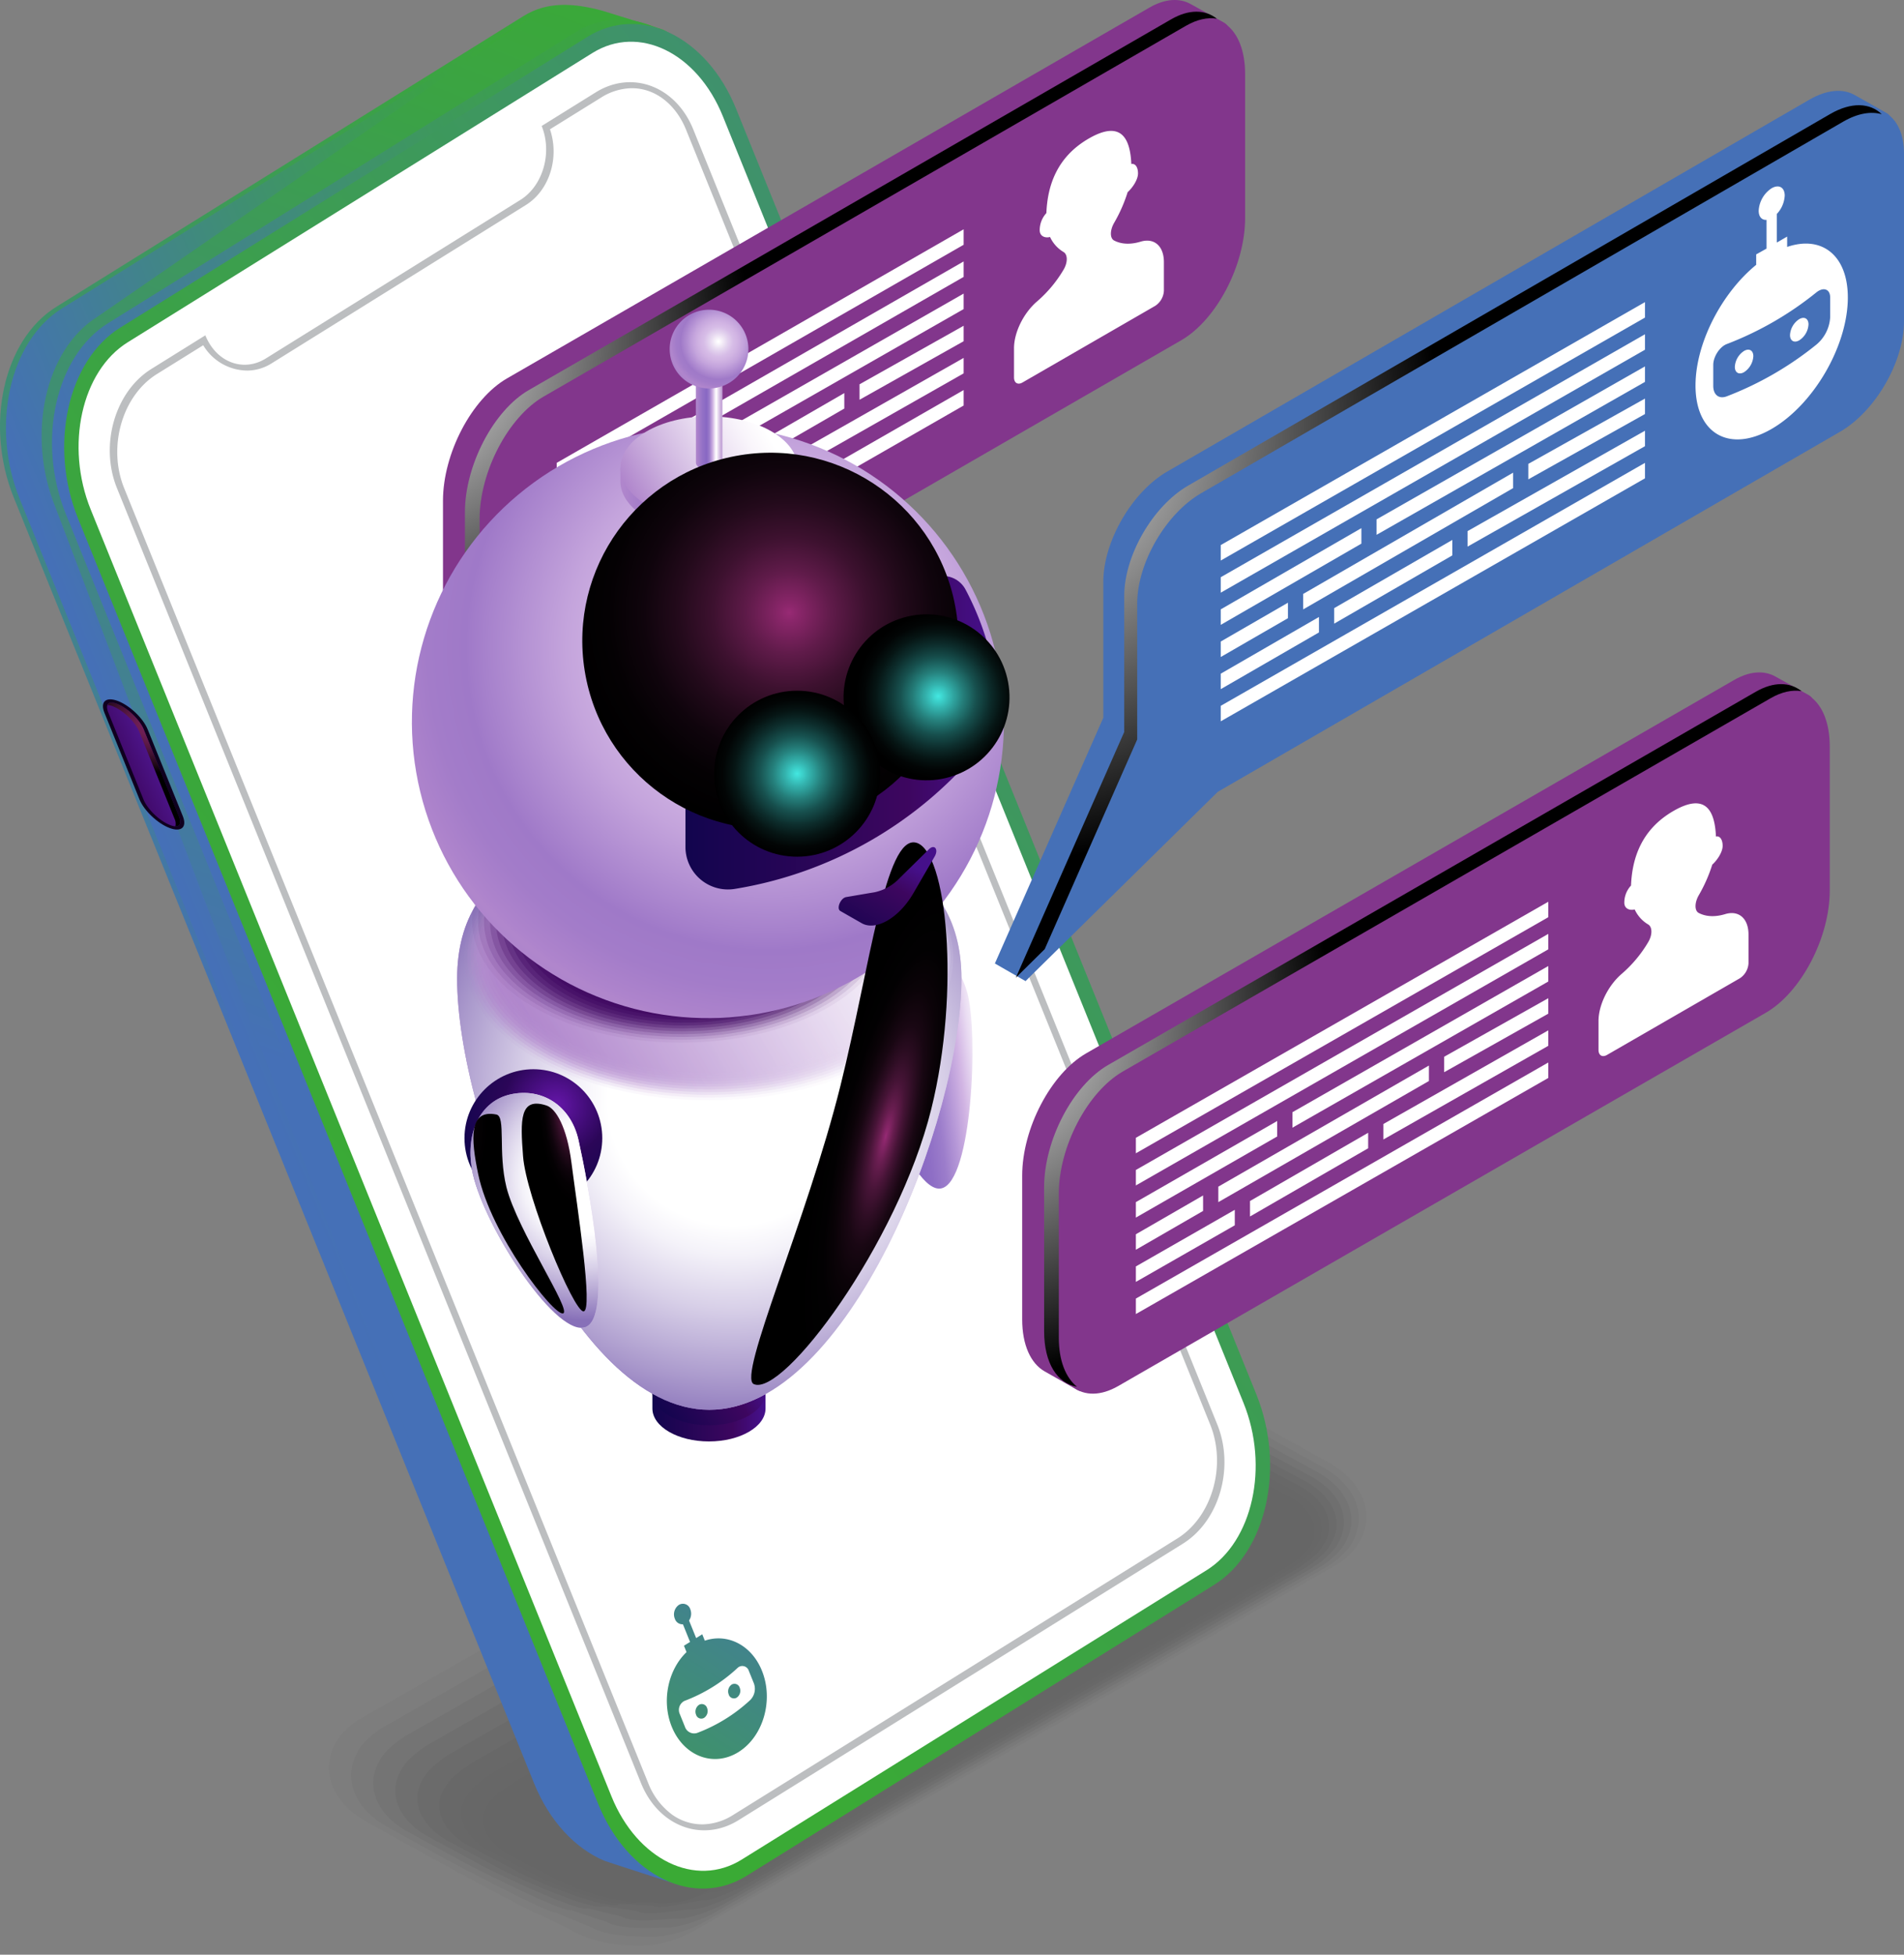 <svg xmlns="http://www.w3.org/2000/svg" xmlns:xlink="http://www.w3.org/1999/xlink" viewBox="0 0 658.9 676.19"><rect x="0" y="0" width="658.9" height="676.19" fill="#808080" stroke="none"/><defs><style>.cls-1{isolation:isolate;}.cls-2{opacity:0.2;}.cls-3,.cls-32,.cls-44{opacity:0;}.cls-4{opacity:0.09;}.cls-5{opacity:0.18;}.cls-6{opacity:0.27;}.cls-7{opacity:0.36;}.cls-8{opacity:0.45;}.cls-9{opacity:0.55;}.cls-10{opacity:0.64;}.cls-11{opacity:0.73;}.cls-12{opacity:0.82;}.cls-13{opacity:0.91;}.cls-14{fill:url(#Degradado_sin_nombre_7);}.cls-15{fill:url(#Degradado_sin_nombre_7-2);}.cls-16{fill:url(#Degradado_sin_nombre_7-3);}.cls-17{fill:url(#Degradado_sin_nombre_7-4);}.cls-18{fill:#fff;}.cls-19{fill:url(#linear-gradient);}.cls-20{fill:url(#linear-gradient-2);}.cls-21,.cls-25,.cls-26,.cls-62,.cls-63,.cls-68,.cls-69,.cls-70,.cls-71,.cls-74{mix-blend-mode:color-dodge;}.cls-21{fill:url(#radial-gradient);}.cls-22{fill:#bcbec0;}.cls-22,.cls-31,.cls-44,.cls-45,.cls-46,.cls-47,.cls-48,.cls-49,.cls-50,.cls-51,.cls-52,.cls-53,.cls-54,.cls-55,.cls-61{mix-blend-mode:multiply;}.cls-23{fill:url(#Degradado_sin_nombre_7-5);}.cls-24{fill:#82368c;}.cls-25{fill:url(#radial-gradient-2);}.cls-26{fill:url(#radial-gradient-3);}.cls-27{fill:url(#linear-gradient-3);}.cls-28{fill:url(#linear-gradient-4);}.cls-29{fill:url(#linear-gradient-5);}.cls-30{fill:url(#linear-gradient-6);}.cls-31{fill:url(#radial-gradient-4);}.cls-32{fill:url(#linear-gradient-7);}.cls-33{opacity:0.07;fill:url(#linear-gradient-8);}.cls-34{opacity:0.15;fill:url(#linear-gradient-9);}.cls-35{opacity:0.22;fill:url(#linear-gradient-10);}.cls-36{opacity:0.29;fill:url(#linear-gradient-11);}.cls-37{opacity:0.36;fill:url(#linear-gradient-12);}.cls-38{opacity:0.44;fill:url(#linear-gradient-13);}.cls-39{opacity:0.51;fill:url(#linear-gradient-14);}.cls-40{opacity:0.58;fill:url(#linear-gradient-15);}.cls-41{opacity:0.65;fill:url(#linear-gradient-16);}.cls-42{opacity:0.73;fill:url(#linear-gradient-17);}.cls-43{opacity:0.8;fill:url(#linear-gradient-18);}.cls-44{fill:url(#linear-gradient-19);}.cls-45{opacity:0.05;fill:url(#linear-gradient-20);}.cls-46{opacity:0.09;fill:url(#linear-gradient-21);}.cls-47{opacity:0.14;fill:url(#linear-gradient-22);}.cls-48{opacity:0.18;fill:url(#linear-gradient-23);}.cls-49{opacity:0.23;fill:url(#linear-gradient-24);}.cls-50{opacity:0.27;fill:url(#linear-gradient-25);}.cls-51{opacity:0.32;fill:url(#linear-gradient-26);}.cls-52{opacity:0.36;fill:url(#linear-gradient-27);}.cls-53{opacity:0.41;fill:url(#linear-gradient-28);}.cls-54{opacity:0.45;fill:url(#linear-gradient-29);}.cls-55{opacity:0.5;fill:url(#linear-gradient-30);}.cls-56{fill:url(#radial-gradient-5);}.cls-57{fill:url(#linear-gradient-31);}.cls-58{fill:#2af6ff;}.cls-59{fill:url(#radial-gradient-6);}.cls-60{fill:url(#linear-gradient-32);}.cls-61{fill:url(#radial-gradient-7);}.cls-62{fill:url(#radial-gradient-8);}.cls-63{fill:url(#radial-gradient-9);}.cls-64{fill:url(#linear-gradient-33);}.cls-65{fill:url(#linear-gradient-34);}.cls-66{fill:url(#linear-gradient-35);}.cls-67{fill:url(#radial-gradient-10);}.cls-68{fill:url(#radial-gradient-11);}.cls-69{fill:url(#radial-gradient-12);}.cls-70{fill:url(#radial-gradient-13);}.cls-71{fill:url(#radial-gradient-14);}.cls-72{fill:url(#linear-gradient-36);}.cls-73{fill:#4570b7;}.cls-74{fill:url(#radial-gradient-15);}</style><linearGradient id="Degradado_sin_nombre_7" x1="283.13" y1="-235.6" x2="523.26" y2="180.31" gradientTransform="matrix(-1.09, 0.02, 0.37, 0.91, 690.93, 227.67)" gradientUnits="userSpaceOnUse"><stop offset="0" stop-color="#3aaa35"></stop><stop offset="0.17" stop-color="#3ba344"></stop><stop offset="0.49" stop-color="#3f916d"></stop><stop offset="0.94" stop-color="#4474ae"></stop><stop offset="1" stop-color="#4570b7"></stop></linearGradient><linearGradient id="Degradado_sin_nombre_7-2" x1="379.32" y1="80.2" x2="601.07" y2="80.2" xlink:href="#Degradado_sin_nombre_7"></linearGradient><linearGradient id="Degradado_sin_nombre_7-3" x1="329.53" y1="100.3" x2="588.49" y2="100.3" xlink:href="#Degradado_sin_nombre_7"></linearGradient><linearGradient id="Degradado_sin_nombre_7-4" x1="602.31" y1="147.95" x2="-131.57" y2="-81.79" xlink:href="#Degradado_sin_nombre_7"></linearGradient><linearGradient id="linear-gradient" x1="-2125.41" y1="15010.62" x2="-2083.53" y2="15010.62" gradientTransform="matrix(1.08, 1.3, 1.13, 0.43, -14637.62, -3518.62)" gradientUnits="userSpaceOnUse"><stop offset="0" stop-color="#311b61"></stop><stop offset="0.2" stop-color="#290f52"></stop><stop offset="0.49" stop-color="#200041"></stop><stop offset="1" stop-color="#0f001f"></stop></linearGradient><linearGradient id="linear-gradient-2" x1="606.66" y1="25.93" x2="577.79" y2="24.69" gradientTransform="matrix(-1.09, 0.02, 0.37, 0.91, 690.93, 227.67)" gradientUnits="userSpaceOnUse"><stop offset="0" stop-color="#3d065f"></stop><stop offset="1" stop-color="#5f27bd"></stop></linearGradient><radialGradient id="radial-gradient" cx="592.14" cy="13.61" r="16.96" gradientTransform="matrix(-1.09, 0.02, 0.37, 0.91, 690.93, 227.67)" gradientUnits="userSpaceOnUse"><stop offset="0" stop-color="#711f56"></stop><stop offset="0.16" stop-color="#6c1e52"></stop><stop offset="0.36" stop-color="#5c1946"></stop><stop offset="0.58" stop-color="#431233"></stop><stop offset="0.82" stop-color="#200918"></stop><stop offset="1"></stop></radialGradient><linearGradient id="Degradado_sin_nombre_7-5" x1="1423.86" y1="683.21" x2="1315.45" y2="516.84" gradientTransform="matrix(-1, 0, 0, 1, 1603.14, 0)" xlink:href="#Degradado_sin_nombre_7"></linearGradient><radialGradient id="radial-gradient-2" cx="1271.45" cy="349.34" r="128.27" gradientTransform="matrix(-1, 0, 0, 1, 1603.14, 0)" gradientUnits="userSpaceOnUse"><stop offset="0" stop-color="#fff"></stop><stop offset="1"></stop></radialGradient><radialGradient id="radial-gradient-3" cx="1471.68" cy="116.32" r="127.79" xlink:href="#radial-gradient-2"></radialGradient><linearGradient id="linear-gradient-3" x1="1338.4" y1="490.1" x2="1376.94" y2="490.1" gradientTransform="matrix(-1, 0, 0, 1, 1603.14, 0)" gradientUnits="userSpaceOnUse"><stop offset="0.02" stop-color="#45108a"></stop><stop offset="0.29" stop-color="#3d065f"></stop><stop offset="1" stop-color="#12054e"></stop><stop offset="1" stop-color="#10054d"></stop></linearGradient><linearGradient id="linear-gradient-4" x1="1245.82" y1="364.51" x2="1316.24" y2="373.16" gradientTransform="matrix(-1, 0, 0, 1, 1603.14, 0)" gradientUnits="userSpaceOnUse"><stop offset="0.01" stop-color="#c1a1d5"></stop><stop offset="0.05" stop-color="#c8abda"></stop><stop offset="0.11" stop-color="#dac6e6"></stop><stop offset="0.2" stop-color="#f7f2f9"></stop><stop offset="0.22" stop-color="#fff"></stop><stop offset="0.25" stop-color="#f9f5fb"></stop><stop offset="0.3" stop-color="#e9dbf2"></stop><stop offset="0.36" stop-color="#d1b4e3"></stop><stop offset="0.43" stop-color="#b395d6"></stop><stop offset="0.49" stop-color="#9c7dcb"></stop><stop offset="0.56" stop-color="#8e6ec5"></stop><stop offset="0.61" stop-color="#8969c3"></stop><stop offset="0.76" stop-color="#9471c6"></stop><stop offset="1" stop-color="#b086cc"></stop></linearGradient><linearGradient id="linear-gradient-5" x1="1342.3" y1="472.69" x2="1373.29" y2="490.58" xlink:href="#linear-gradient-3"></linearGradient><linearGradient id="linear-gradient-6" x1="1267.4" y1="399.25" x2="1447.68" y2="371.95" gradientTransform="matrix(-1, 0, 0, 1, 1603.14, 0)" gradientUnits="userSpaceOnUse"><stop offset="0.01" stop-color="#c1a1d5"></stop><stop offset="0.04" stop-color="#c8abda"></stop><stop offset="0.1" stop-color="#dac6e6"></stop><stop offset="0.18" stop-color="#f7f2f9"></stop><stop offset="0.2" stop-color="#fff"></stop><stop offset="0.23" stop-color="#f9f5fb"></stop><stop offset="0.29" stop-color="#e9dbf2"></stop><stop offset="0.36" stop-color="#d1b4e3"></stop><stop offset="0.43" stop-color="#b395d6"></stop><stop offset="0.49" stop-color="#9c7dcb"></stop><stop offset="0.56" stop-color="#8e6ec5"></stop><stop offset="0.61" stop-color="#8969c3"></stop><stop offset="0.76" stop-color="#9471c6"></stop><stop offset="1" stop-color="#b086cc"></stop></linearGradient><radialGradient id="radial-gradient-4" cx="1349.29" cy="380.3" r="114.55" gradientTransform="matrix(-1, 0, 0, 1, 1603.14, 0)" gradientUnits="userSpaceOnUse"><stop offset="0.38" stop-color="#fff"></stop><stop offset="0.47" stop-color="#f4f2f9"></stop><stop offset="0.63" stop-color="#d8d0e8"></stop><stop offset="0.85" stop-color="#a9c"></stop><stop offset="1" stop-color="#8770b8"></stop></radialGradient><linearGradient id="linear-gradient-7" x1="1290.11" y1="292.56" x2="1425.66" y2="370.82" gradientTransform="matrix(-1, 0, 0, 1, 1603.14, 0)" gradientUnits="userSpaceOnUse"><stop offset="0" stop-color="#fff"></stop><stop offset="0.31" stop-color="#e9ddf1"></stop><stop offset="0.98" stop-color="#b188cd"></stop><stop offset="1" stop-color="#b086cc"></stop></linearGradient><linearGradient id="linear-gradient-8" x1="1290.9" y1="292.7" x2="1424.81" y2="370.01" xlink:href="#linear-gradient-7"></linearGradient><linearGradient id="linear-gradient-9" x1="1291.68" y1="292.83" x2="1423.96" y2="369.2" xlink:href="#linear-gradient-7"></linearGradient><linearGradient id="linear-gradient-10" x1="1292.46" y1="292.96" x2="1423.11" y2="368.39" xlink:href="#linear-gradient-7"></linearGradient><linearGradient id="linear-gradient-11" x1="1293.25" y1="293.1" x2="1422.26" y2="367.58" xlink:href="#linear-gradient-7"></linearGradient><linearGradient id="linear-gradient-12" x1="1294.03" y1="293.23" x2="1421.42" y2="366.77" xlink:href="#linear-gradient-7"></linearGradient><linearGradient id="linear-gradient-13" x1="1294.82" y1="293.36" x2="1420.57" y2="365.96" xlink:href="#linear-gradient-7"></linearGradient><linearGradient id="linear-gradient-14" x1="1295.6" y1="293.49" x2="1419.72" y2="365.16" xlink:href="#linear-gradient-7"></linearGradient><linearGradient id="linear-gradient-15" x1="1296.38" y1="293.63" x2="1418.87" y2="364.35" xlink:href="#linear-gradient-7"></linearGradient><linearGradient id="linear-gradient-16" x1="1297.17" y1="293.76" x2="1418.02" y2="363.54" xlink:href="#linear-gradient-7"></linearGradient><linearGradient id="linear-gradient-17" x1="1297.95" y1="293.89" x2="1417.17" y2="362.73" xlink:href="#linear-gradient-7"></linearGradient><linearGradient id="linear-gradient-18" x1="1298.73" y1="294.03" x2="1416.33" y2="361.92" xlink:href="#linear-gradient-7"></linearGradient><linearGradient id="linear-gradient-19" x1="1308.8" y1="284.49" x2="1426.36" y2="352.36" gradientTransform="matrix(-1, 0, 0, 1, 1603.14, 0)" gradientUnits="userSpaceOnUse"><stop offset="0.19" stop-color="#3d065f"></stop><stop offset="0.93" stop-color="#3d065f"></stop></linearGradient><linearGradient id="linear-gradient-20" x1="1310.15" y1="285.49" x2="1424.68" y2="351.61" xlink:href="#linear-gradient-19"></linearGradient><linearGradient id="linear-gradient-21" x1="1311.5" y1="286.49" x2="1423" y2="350.86" xlink:href="#linear-gradient-19"></linearGradient><linearGradient id="linear-gradient-22" x1="1312.84" y1="287.49" x2="1421.32" y2="350.12" xlink:href="#linear-gradient-19"></linearGradient><linearGradient id="linear-gradient-23" x1="1314.19" y1="288.49" x2="1419.64" y2="349.37" xlink:href="#linear-gradient-19"></linearGradient><linearGradient id="linear-gradient-24" x1="1315.54" y1="289.49" x2="1417.96" y2="348.62" xlink:href="#linear-gradient-19"></linearGradient><linearGradient id="linear-gradient-25" x1="1316.88" y1="290.49" x2="1416.29" y2="347.88" xlink:href="#linear-gradient-19"></linearGradient><linearGradient id="linear-gradient-26" x1="1318.23" y1="291.49" x2="1414.61" y2="347.13" xlink:href="#linear-gradient-19"></linearGradient><linearGradient id="linear-gradient-27" x1="1319.57" y1="292.49" x2="1412.93" y2="346.39" xlink:href="#linear-gradient-19"></linearGradient><linearGradient id="linear-gradient-28" x1="1320.92" y1="293.49" x2="1411.25" y2="345.64" xlink:href="#linear-gradient-19"></linearGradient><linearGradient id="linear-gradient-29" x1="1322.27" y1="294.49" x2="1409.57" y2="344.89" xlink:href="#linear-gradient-19"></linearGradient><linearGradient id="linear-gradient-30" x1="1323.61" y1="295.49" x2="1407.89" y2="344.15" xlink:href="#linear-gradient-19"></linearGradient><radialGradient id="radial-gradient-5" cx="1331.6" cy="220.88" r="144.76" gradientTransform="matrix(-0.99, -0.17, -0.17, 0.99, 1625.84, 235.6)" gradientUnits="userSpaceOnUse"><stop offset="0.01" stop-color="#fff"></stop><stop offset="0.16" stop-color="#e6d7f0"></stop><stop offset="0.28" stop-color="#d7bde7"></stop><stop offset="0.36" stop-color="#d1b4e3"></stop><stop offset="0.48" stop-color="#c4a4dc"></stop><stop offset="0.71" stop-color="#a17bc9"></stop><stop offset="0.72" stop-color="#9f79c8"></stop><stop offset="0.81" stop-color="#a37cc9"></stop><stop offset="0.9" stop-color="#ae84cc"></stop><stop offset="0.91" stop-color="#b086cc"></stop><stop offset="0.96" stop-color="#ad84cb"></stop><stop offset="0.99" stop-color="#a57dc9"></stop><stop offset="1" stop-color="#9f79c8"></stop></radialGradient><linearGradient id="linear-gradient-31" x1="1257.95" y1="253.47" x2="1365.93" y2="253.47" xlink:href="#linear-gradient-3"></linearGradient><radialGradient id="radial-gradient-6" cx="1410.76" cy="382.41" r="35" gradientTransform="matrix(-1, 0, 0, 1, 1603.14, 0)" gradientUnits="userSpaceOnUse"><stop offset="0.04" stop-color="#6115a3"></stop><stop offset="0.1" stop-color="#5a139a"></stop><stop offset="0.52" stop-color="#2b0658"></stop><stop offset="1" stop-color="#12054e"></stop><stop offset="1" stop-color="#10054d"></stop></radialGradient><linearGradient id="linear-gradient-32" x1="1392.09" y1="416.21" x2="1461.99" y2="424.8" xlink:href="#linear-gradient-4"></linearGradient><radialGradient id="radial-gradient-7" cx="1399.34" cy="407.53" r="49.35" xlink:href="#radial-gradient-4"></radialGradient><radialGradient id="radial-gradient-8" cx="-5194.32" cy="-1684.7" r="32.1" gradientTransform="matrix(-0.32, -0.19, 0, 0.98, -1465.75, 1047.57)" gradientUnits="userSpaceOnUse"><stop offset="0" stop-color="#972a74"></stop><stop offset="0.04" stop-color="#8a266a"></stop><stop offset="0.19" stop-color="#601b4a"></stop><stop offset="0.35" stop-color="#3d112f"></stop><stop offset="0.51" stop-color="#230a1b"></stop><stop offset="0.67" stop-color="#0f040c"></stop><stop offset="0.83" stop-color="#040103"></stop><stop offset="1"></stop></radialGradient><radialGradient id="radial-gradient-9" cx="-7972.17" cy="-1808.94" r="33.52" gradientTransform="matrix(-0.34, -0.15, 0.12, 0.97, -2337.04, 933.77)" gradientUnits="userSpaceOnUse"><stop offset="0" stop-color="#481437"></stop><stop offset="0.07" stop-color="#3d112f"></stop><stop offset="0.3" stop-color="#220a1a"></stop><stop offset="0.52" stop-color="#0f040c"></stop><stop offset="0.76" stop-color="#040103"></stop><stop offset="1"></stop></radialGradient><linearGradient id="linear-gradient-33" x1="1327.4" y1="173.05" x2="1387.74" y2="173.05" xlink:href="#linear-gradient-4"></linearGradient><linearGradient id="linear-gradient-34" x1="1333.5" y1="147.89" x2="1382.02" y2="175.9" gradientTransform="matrix(-1, 0, 0, 1, 1603.14, 0)" gradientUnits="userSpaceOnUse"><stop offset="0.08" stop-color="#fff"></stop><stop offset="0.21" stop-color="#f9f5fb"></stop><stop offset="0.44" stop-color="#e8dbf0"></stop><stop offset="0.74" stop-color="#ccb1de"></stop><stop offset="1" stop-color="#b086cc"></stop></linearGradient><linearGradient id="linear-gradient-35" x1="1353.22" y1="141.13" x2="1362.24" y2="141.13" xlink:href="#linear-gradient-4"></linearGradient><radialGradient id="radial-gradient-10" cx="1354.52" cy="118.17" r="18.17" gradientTransform="matrix(-1, 0, 0, 1, 1603.14, 0)" xlink:href="#radial-gradient-5"></radialGradient><radialGradient id="radial-gradient-11" cx="1327.18" cy="207.42" r="75.11" gradientTransform="matrix(-0.99, -0.16, -0.16, 0.99, 1621.21, 219)" xlink:href="#radial-gradient-8"></radialGradient><radialGradient id="radial-gradient-12" cx="1282.51" cy="241.25" r="28.71" gradientTransform="matrix(-0.97, -0.23, -0.23, 0.97, 1624.18, 302.8)" gradientUnits="userSpaceOnUse"><stop offset="0" stop-color="#43e8e1"></stop><stop offset="0.14" stop-color="#34b5b0"></stop><stop offset="0.3" stop-color="#257f7b"></stop><stop offset="0.46" stop-color="#17514f"></stop><stop offset="0.62" stop-color="#0d2e2d"></stop><stop offset="0.76" stop-color="#061514"></stop><stop offset="0.89" stop-color="#020505"></stop><stop offset="1"></stop></radialGradient><radialGradient id="radial-gradient-13" cx="1327.28" cy="267.65" r="28.71" gradientTransform="matrix(-1, 0, 0, 1, 1603.14, 0)" xlink:href="#radial-gradient-12"></radialGradient><radialGradient id="radial-gradient-14" cx="-449.18" cy="-131.37" r="91.44" gradientTransform="matrix(-0.22, -0.06, -0.24, 0.97, 176.17, 493.47)" gradientUnits="userSpaceOnUse"><stop offset="0" stop-color="#972a74"></stop><stop offset="0.02" stop-color="#8c276c"></stop><stop offset="0.11" stop-color="#671d4f"></stop><stop offset="0.21" stop-color="#471437"></stop><stop offset="0.32" stop-color="#2d0d23"></stop><stop offset="0.43" stop-color="#190713"></stop><stop offset="0.57" stop-color="#0b0308"></stop><stop offset="0.73" stop-color="#020102"></stop><stop offset="1"></stop></radialGradient><linearGradient id="linear-gradient-36" x1="-2419.21" y1="6907.86" x2="-2390.31" y2="6907.86" gradientTransform="matrix(-0.61, 1.06, 0.61, 0.35, -5395.93, 432.54)" xlink:href="#linear-gradient-3"></linearGradient><radialGradient id="radial-gradient-15" cx="1257.97" cy="145.52" r="152.76" xlink:href="#radial-gradient-2"></radialGradient></defs><title>Recurso 9</title><g class="cls-1"><g id="Capa_2" data-name="Capa 2"><g id="Capa_1-2" data-name="Capa 1"><g class="cls-2"><path class="cls-3" d="M217,676.19a37.81,37.81,0,0,0,18.85-4.54l114.42-65.12,114.43-65.12c6.87-4,10.81-10.24,10.81-17.22,0-7.65-4.74-14.77-13-19.55l-74.88-42.13a46.4,46.4,0,0,0-22.88-5.82,37.81,37.81,0,0,0-18.85,4.54L231.41,526.35,117,591.47c-6.87,4-10.81,10.24-10.81,17.22,0,7.65,4.74,14.78,13,19.55l74.89,42.14A46.4,46.4,0,0,0,217,676.19Z"></path><path class="cls-4" d="M460.41,506.25,440,494.89c-.82-.48-38.92-21.26-39.64-20.85l-13-6.38c-5.9-3.41-14.58-4.55-22.09-4.55a38.75,38.75,0,0,0-18.19,4.74l-91.66,52.21-19.5,11.11L124.75,594.49a23.75,23.75,0,0,0-8.63,8.42,17.66,17.66,0,0,0-2.27,8c-.23,7.35,4.29,14.32,12.43,19l20.37,11.36c.83.48,38.93,21.26,39.64,20.85l13,6.39c5.91,3.41,14.59,4.54,22.1,4.54a38.79,38.79,0,0,0,18.19-4.74l91.65-52.21L350.78,605l111.16-63.32a23.7,23.7,0,0,0,8.64-8.42,17.52,17.52,0,0,0,2.26-8C473.07,517.92,468.55,511,460.41,506.25Z"></path><path class="cls-5" d="M458.39,507.86l-19.82-10.95c-1.66-1-37.32-19.71-38.75-18.89l-12.65-5.22c-5.32-3.07-14.55-3.26-21.31-3.26-5.87,0-13.33,2.5-17.54,4.94l-89,50.72L240.43,536l-107.9,61.52c-3.23,1.86-6.92,5.2-8.52,8a17.36,17.36,0,0,0-2.48,7.61c-.43,7.06,3.85,13.87,11.84,18.49l19.82,11c1.66.95,37.32,19.72,38.75,18.89l12.66,5.22c5.31,3.07,14.54,3.27,21.3,3.27,5.88,0,13.33-2.51,17.54-4.94l89-50.73,18.94-10.79L459.23,542c3.23-1.86,6.92-5.2,8.53-8a17.48,17.48,0,0,0,2.47-7.61C470.66,519.29,466.39,512.48,458.39,507.86Z"></path><path class="cls-6" d="M456.36,509.48l-19.27-10.54c-2.48-1.44-35.71-18.18-37.86-16.94L387,478c-4.73-2.73-14.51-2-20.52-2-5.22,0-13.14,3-16.88,5.14L263.3,530.34l-18.36,10.48L140.3,600.54c-2.87,1.66-6.92,5.14-8.4,7.6a17,17,0,0,0-2.68,7.22c-.66,6.75,3.39,13.4,11.25,17.94l19.26,10.54c2.48,1.44,35.72,18.18,37.86,16.94l12.27,4.05c4.72,2.73,14.51,2,20.52,2,5.22,0,13.14-3,16.88-5.14l86.27-49.24L351.89,602l104.63-59.72c2.88-1.66,6.93-5.14,8.41-7.6a17.17,17.17,0,0,0,2.68-7.22C468.26,520.66,464.22,514,456.36,509.48Z"></path><path class="cls-7" d="M454.33,511.09,435.62,501c-3.31-1.91-34.11-16.63-37-15l-11.88-2.88c-4.13-2.39-14.47-.72-19.73-.72-4.57,0-13,3.45-16.23,5.34l-83.58,47.76-17.78,10.16L148.08,603.56c-2.51,1.45-6.94,5.07-8.29,7.19a17.1,17.1,0,0,0-2.89,6.83C136,624,139.84,630.53,147.56,635l18.71,10.13c3.31,1.91,34.11,16.63,37,15L215.12,663c4.14,2.39,14.48.72,19.73.72,4.57,0,13-3.45,16.23-5.34l83.58-47.76,17.79-10.16,101.37-57.92c2.51-1.46,6.94-5.08,8.29-7.19A17.08,17.08,0,0,0,465,528.5C465.87,522,462.05,515.55,454.33,511.09Z"></path><path class="cls-8" d="M452.3,512.7,434.15,503c-4.14-2.39-32.5-15.09-36.08-13l-11.49-1.72c-3.55-2-14.44.56-18.94.56-3.92,0-12.77,3.92-15.58,5.54l-80.89,46.27L254,550.46l-98.11,56.12c-2.15,1.25-7,5-8.17,6.78a17.18,17.18,0,0,0-3.1,6.44c-1.09,6.17,2.49,12.5,10.08,16.88l18.15,9.71c4.14,2.39,32.5,15.09,36.09,13l11.48,1.72c3.55,2,14.44-.56,19-.56,3.91,0,12.77-3.91,15.57-5.53l80.89-46.28L353,598.91l98.11-56.12c2.15-1.24,7-5,8.18-6.78a17.34,17.34,0,0,0,3.09-6.43C463.47,523.41,459.89,517.08,452.3,512.7Z"></path><path class="cls-9" d="M450.28,514.31,432.67,505c-5-2.86-30.89-13.54-35.19-11.06l-11.1-.55c-2.95-1.7-14.4,1.83-18.15,1.83-3.27,0-12.59,4.39-14.93,5.74l-78.19,44.79-16.64,9.53-94.84,54.33c-1.8,1-7,4.91-8.06,6.37-1.45,2-2.81,3.87-3.3,6-1.32,5.87,2,12,9.48,16.34l17.6,9.31c5,2.87,30.9,13.54,35.2,11.06l11.1.55c2.95,1.71,14.4-1.83,18.15-1.83,3.26,0,12.58-4.39,14.92-5.74l78.2-44.79,16.64-9.53,94.84-54.32c1.79-1,7-4.91,8.06-6.38,1.45-2,2.81-3.87,3.3-6C461.08,524.78,457.72,518.61,450.28,514.31Z"></path><path class="cls-10" d="M448.25,515.92,431.2,507c-5.79-3.34-29.29-12-34.3-9.1l-10.71.62c-2.37-1.37-14.37,3.11-17.37,3.11-2.61,0-12.4,4.85-14.27,5.93L279,550.89,263,560.1l-91.57,52.53c-1.44.83-7.09,4.81-7.95,6-1.48,2-2.94,3.61-3.51,5.65-1.55,5.58,1.59,11.59,8.9,15.81L185.9,649c5.79,3.34,29.28,12,34.3,9.1l10.71-.62c2.36,1.37,14.36-3.11,17.37-3.11,2.61,0,12.39-4.85,14.27-5.93l75.5-43.31,16.07-9.21,91.57-52.53c1.43-.83,7.08-4.82,7.95-6,1.47-2,2.94-3.61,3.5-5.65C458.69,526.15,455.56,520.14,448.25,515.92Z"></path><path class="cls-11" d="M446.22,517.53l-16.5-8.48c-6.61-3.82-27.68-10.46-33.41-7.15L386,503.68c-1.77-1-14.33,4.39-16.58,4.39-2,0-12.21,5.32-13.62,6.13L283,556l-15.49,8.9-88.31,50.72c-1.08.62-7.34,4.6-7.83,5.55a12,12,0,0,0-3.72,5.26c-1.78,5.28,1.14,11.13,8.31,15.27l16.5,8.49c6.61,3.82,27.68,10.46,33.41,7.15l10.32-1.79c1.77,1,14.33-4.38,16.58-4.38,2,0,12.21-5.32,13.62-6.13l72.81-41.83,15.49-8.9L443,543.62c1.08-.63,7.34-4.6,7.83-5.56a11.88,11.88,0,0,0,3.72-5.25C456.31,527.52,453.39,521.67,446.22,517.53Z"></path><path class="cls-12" d="M444.19,519.14l-15.94-8.07c-7.44-4.3-26.07-8.91-32.52-5.19l-9.94,2.95c-1.18-.68-14.28,5.66-15.79,5.66-1.3,0-12,5.79-13,6.33l-70.12,40.35L272,569.75l-85,48.92c-.72.42-7.39,4.51-7.72,5.15a11.58,11.58,0,0,0-3.92,4.86c-2,5,.68,10.68,7.72,14.74L199,651.5c7.44,4.29,26.07,8.91,32.52,5.19l9.93-3c1.19.68,14.29-5.65,15.79-5.65,1.31,0,12-5.8,13-6.34l70.12-40.34,14.92-8.58,85-48.93c.72-.41,7.39-4.51,7.72-5.14a11.62,11.62,0,0,0,3.92-4.87C453.93,528.9,451.23,523.2,444.19,519.14Z"></path><path class="cls-13" d="M442.16,520.75l-15.38-7.66c-8.27-4.77-24.47-7.37-31.64-3.23L385.6,514c-.59-.34-14.25,6.93-15,6.93s-11.85,6.26-12.32,6.53L290.85,566.3l-14.34,8.27L194.73,621.7c-.36.2-7.44,4.41-7.6,4.73A11.41,11.41,0,0,0,183,630.9c-2.26,4.69.23,10.23,7.13,14.21l15.39,7.66c8.27,4.78,24.47,7.37,31.63,3.23l9.55-4.12c.59.34,14.25-6.93,15-6.93s11.84-6.26,12.31-6.53l67.43-38.86,14.34-8.27,81.78-47.12c.36-.21,7.44-4.42,7.61-4.74a11.45,11.45,0,0,0,4.12-4.47C451.55,530.28,449.06,524.74,442.16,520.75Z"></path><path d="M242.8,655.32l99.77-57.6,99.77-57.6c7.88-4.55,6.9-12.5-2.2-17.75l-14.84-7.26c-9.1-5.25-22.86-5.82-30.74-1.27l-99.77,57.6L195,629c-7.88,4.55-6.89,12.5,2.2,17.75l14.84,7.26C221.16,659.3,234.92,659.87,242.8,655.32Z"></path></g><path class="cls-14" d="M236.21,641.75,397.9,541.14c18.24-11.35,24.79-40.9,14.62-66L232.53,30.5c-5.17-12.77,6.31-15.85-3.19-20.28-.36-.17-20.69-6.46-21.06-6.56C199,1.21,189.71.23,181.1,5.59L19.41,106.19c-18.24,11.35-24.79,40.91-14.62,66l180,444.62c5.4,13.34,14.43,22.74,24.45,26.92.59.25,25.23,8.21,25.84,8.35C243.21,654,228.24,646.71,236.21,641.75Z"></path><path class="cls-15" d="M21.47,106.67,183.16,6.06C191.77.7,33.81,109.51,33.81,109.51c-18.24,11.35-24.79,40.91-14.62,66,0,0,173.05,455.12,167.65,441.77L6.85,172.68C-3.32,147.57,3.23,118,21.47,106.67Z"></path><path class="cls-16" d="M254.2,647.35,415.9,546.74c18.23-11.35,24.78-40.9,14.61-66l-180-444.62C240.36,11,217.33-.16,199.09,11.19L37.4,111.8c-18.24,11.34-24.78,40.9-14.62,66l180,444.62C212.94,647.54,236,658.7,254.2,647.35Z"></path><path class="cls-17" d="M258.42,648.88l161.7-100.61c18.24-11.35,24.78-40.9,14.62-66l-180-444.62c-10.16-25.11-33.19-36.27-51.43-24.92L41.62,113.33c-18.24,11.34-24.78,40.9-14.62,66L207,624C217.16,649.07,240.18,660.23,258.42,648.88Z"></path><path class="cls-18" d="M430.34,485.33,250.13,40.17c-8.91-22-29.1-31.8-45.09-21.85L44.21,118.4c-16,9.94-21.73,35.85-12.82,57.86L211.61,621.43c8.91,22,29.09,31.8,45.08,21.85L417.53,543.2C433.52,533.26,439.25,507.35,430.34,485.33Z"></path><path class="cls-18" d="M423.45,488.21,244.15,45.3C236.69,26.87,219.8,18.68,206.41,27L49,125c-13.38,8.33-18.18,30-10.73,48.44L217.58,616.3c7.46,18.43,24.36,26.61,37.74,18.29l157.41-97.94C426.11,528.32,430.91,506.63,423.45,488.21Z"></path><path class="cls-18" d="M71.06,116c3.75,9.26,13.13,12.83,20.94,8l88.08-54.8c7.82-4.86,11.12-16.31,7.37-25.58L206.13,32c12.62-7.85,27.75-2.1,33.8,12.85L421.24,492.7c6.05,14.95.73,33.42-11.88,41.27L255.6,629.64c-12.61,7.85-27.74,2.1-33.79-12.85L40.49,168.9c-6.05-15-.73-33.42,11.89-41.27Z"></path><path class="cls-19" d="M63.26,282.33l-12.15-30c-1.55-3.84-6.16-8.24-10.3-9.83h0c-4.13-1.59-6.22.23-4.67,4.07l12.15,30c1.56,3.83,6.17,8.23,10.3,9.82h0C62.72,288,64.81,286.17,63.26,282.33Z"></path><path class="cls-20" d="M60.87,285.85c1.79,0,1.68-1.91,1-3.49l-12.15-30c-1.38-3.41-5.6-7.47-9.22-8.86a5.5,5.5,0,0,0-2-.44c-1.79,0-1.68,1.91-1,3.49l12.15,30c1.38,3.41,5.6,7.47,9.22,8.86A5.5,5.5,0,0,0,60.87,285.85Z"></path><path class="cls-21" d="M60.37,283.17l-12.15-30c-1.39-3.41-5.61-7.47-9.23-8.86a5.73,5.73,0,0,0-1.78-.41,1.29,1.29,0,0,1,1.32-.84,5.5,5.5,0,0,1,2,.44c3.62,1.39,7.84,5.45,9.22,8.86l12.15,30c.65,1.58.76,3.45-1,3.49l-.21,0A4,4,0,0,0,60.37,283.17Z"></path><path class="cls-22" d="M40.49,168.9,221.81,616.79c6.05,15,21.18,20.7,33.79,12.85L409.36,534c12.61-7.85,17.93-26.32,11.88-41.27L239.93,44.81c-6.05-15-21.18-20.7-33.79-12.85L187.45,43.58c3.75,9.27.45,20.72-7.37,25.58L92,124c-7.81,4.87-17.19,1.3-20.94-8L52.38,127.63C39.76,135.48,34.44,154,40.49,168.9Zm2.47-.05c-5.78-14.27-.68-32,11.37-39.47l16-9.95a17.91,17.91,0,0,0,15.44,8.76,16,16,0,0,0,8.2-2.48L182,70.91c8.15-5.08,11.67-16.37,8.32-26.18l17.73-11a20.42,20.42,0,0,1,10.29-3.21c8.12-.17,15.43,5.33,19.08,14.36L418.78,492.75c5.78,14.27.67,32-11.37,39.47L253.65,627.89a20.42,20.42,0,0,1-10.29,3.21h0a17.89,17.89,0,0,1-10.83-3.41,24.7,24.7,0,0,1-8.26-11Z"></path><path class="cls-23" d="M232.47,597.33c4.14,10.2,14.47,14.13,23.08,8.77s12.25-18,8.11-28.18c-3.61-8.92-12-13-19.75-10.36l-.89-2.21-2.11,1.31-2.46-6.07a4.22,4.22,0,0,0,.43-3.91,2.67,2.67,0,0,0-3.94-1.5,4,4,0,0,0-1.39,4.82,2.78,2.78,0,0,0,2.79,1.9L238.8,568l-2.11,1.31.89,2.21C231.19,577.64,228.86,588.41,232.47,597.33Zm2.75-4.46a3.47,3.47,0,0,1,1.68-4.49A55.77,55.77,0,0,0,255.23,577a2.36,2.36,0,0,1,3.91,1l1.7,4.2a5.46,5.46,0,0,1-1.22,5.9,55.9,55.9,0,0,1-18.34,11.37,3.36,3.36,0,0,1-4.27-2.17Zm5.66.31a1.89,1.89,0,0,0,2.8,1.07,2.86,2.86,0,0,0,1-3.42,1.89,1.89,0,0,0-2.79-1.07A2.86,2.86,0,0,0,240.88,593.18Zm11.3-7a1.89,1.89,0,0,0,2.8,1.07,2.87,2.87,0,0,0,1-3.42,1.89,1.89,0,0,0-2.8-1.07A2.87,2.87,0,0,0,252.18,586.15Z"></path><path class="cls-24" d="M375.87,473.16,600,344.05c12.23-7.06,22.14-26,22.14-42.3V252c0-8.27,8.08-8.44,4-11.42-.33-.24-11.31-6.31-11.67-6.51-3.87-2.21-8.91-2-14.43,1.2L375.87,364.39c-12.22,7.06-22.13,26-22.13,42.3v49.74c0,8.91,3,15.19,7.65,17.9l11.46,6.51C376.67,482.81,370.55,476.24,375.87,473.16Z"></path><path class="cls-24" d="M387,479.46,611.08,350.34c12.22-7.06,22.13-26,22.13-42.29V258.3c0-16.3-9.91-23.79-22.13-16.73L387,370.68c-12.23,7.06-22.14,26-22.14,42.3v49.74C364.81,479,374.72,486.51,387,479.46Z"></path><path class="cls-25" d="M383.47,368.42,607.59,239.31c6.22-3.59,11.83-3.4,15.85-.22-3.19-.53-6.86.22-10.76,2.48L388.55,370.68c-12.23,7.06-22.14,26-22.14,42.3v49.74c0,8,2.41,13.88,6.29,17-6.78-1.13-11.37-8.13-11.37-19.22V410.72C361.33,394.42,371.24,375.48,383.47,368.42Z"></path><polygon class="cls-18" points="535.8 311.94 535.8 317.29 393.08 398.96 393.08 393.6 535.8 311.94"></polygon><polygon class="cls-18" points="478.74 388.82 535.8 356.43 535.8 361.78 478.74 394.18 478.74 388.82"></polygon><polygon class="cls-18" points="447.26 384.75 535.8 334.18 535.8 339.54 447.26 390.1 447.26 384.75"></polygon><polygon class="cls-18" points="499.77 365.56 535.8 345.31 535.8 350.66 499.77 370.91 499.77 365.56"></polygon><polygon class="cls-18" points="494.5 368.6 494.5 373.95 421.61 415.86 421.61 410.5 494.5 368.6"></polygon><polygon class="cls-18" points="473.47 391.86 473.47 397.22 432.58 420.82 432.58 415.47 473.47 391.86"></polygon><polygon class="cls-18" points="441.99 393.14 393.08 421.2 393.08 415.85 441.99 387.79 441.99 393.14"></polygon><polygon class="cls-18" points="416.34 418.9 393.08 432.33 393.08 426.97 416.34 413.55 416.34 418.9"></polygon><polygon class="cls-18" points="535.8 328.41 393.08 410.08 393.08 404.73 535.8 323.06 535.8 328.41"></polygon><polygon class="cls-18" points="427.31 423.87 393.08 443.45 393.08 438.1 427.31 418.51 427.31 423.87"></polygon><polygon class="cls-18" points="535.8 372.9 393.08 454.57 393.08 449.22 535.8 367.55 535.8 372.9"></polygon><path class="cls-18" d="M561.23,336.87a44.18,44.18,0,0,0,9.14-10.94c1.51-2.53,1.46-5.27,0-6.13a11.68,11.68,0,0,1-4.67-5.2c-1.6.44-3.59-.15-3.59-2.35a8.69,8.69,0,0,1,2.32-5.91c.39-9.59,3.67-19.45,14.7-25.81s14.3-.3,14.69,8.84c1.33-.3,2.32,1,2.32,3.24s-2,5.08-3.59,6.49a52.19,52.19,0,0,1-4.67,10.59c-1.47,2.55-1.52,5.36,0,6.14,2.5,1.3,5.65,1.45,9.14.39,4.63-1.4,8.07,1.4,8.07,7.1v9.89a6.65,6.65,0,0,1-3,5.21L556.18,364.9c-1.67,1-3,.2-3-1.72v-9.89C553.16,347.59,556.6,340.82,561.23,336.87Z"></path><path class="cls-24" d="M175.44,239.68,397.68,111.43c12.23-7.06,22.14-26,22.14-42.3V19.39c0-8.27,8.08-8.44,4-11.42-.34-.24-11.32-6.31-11.67-6.51-3.88-2.21-8.92-2-14.44,1.2L175.44,130.91c-12.23,7.06-22.14,26-22.14,42.3V223c0,8.91,3,15.19,7.65,17.9.15.09,11.31,6.43,11.47,6.51C176.23,249.33,170.11,242.76,175.44,239.68Z"></path><path class="cls-24" d="M186.51,246,408.76,117.72c12.22-7.06,22.13-26,22.13-42.29V25.68C430.89,9.38,421,1.89,408.76,9L186.51,137.2c-12.22,7.06-22.13,26-22.13,42.3v49.74C164.38,245.54,174.29,253,186.51,246Z"></path><path class="cls-26" d="M183,134.94,405.28,6.69c6.21-3.59,11.82-3.4,15.84-.22-3.19-.53-6.85.22-10.76,2.48L188.11,137.2c-12.22,7.06-22.13,26-22.13,42.3v49.74c0,8,2.4,13.88,6.29,17-6.78-1.13-11.38-8.13-11.38-19.22V177.24C160.89,160.94,170.8,142,183,134.94Z"></path><polygon class="cls-18" points="333.48 79.32 333.48 84.67 192.65 165.48 192.65 160.12 333.48 79.32"></polygon><polygon class="cls-18" points="276.42 156.2 333.48 123.81 333.48 129.16 276.42 161.56 276.42 156.2"></polygon><polygon class="cls-18" points="244.94 152.13 333.48 101.56 333.48 106.92 244.94 157.48 244.94 152.13"></polygon><polygon class="cls-18" points="297.45 132.94 333.48 112.69 333.48 118.04 297.45 138.29 297.45 132.94"></polygon><polygon class="cls-18" points="292.18 135.98 292.18 141.33 221.17 182.38 221.17 177.02 292.18 135.98"></polygon><polygon class="cls-18" points="271.15 159.24 271.15 164.6 230.26 188.2 230.26 182.85 271.15 159.24"></polygon><polygon class="cls-18" points="239.67 160.53 192.65 187.72 192.65 182.37 239.67 155.17 239.67 160.53"></polygon><polygon class="cls-18" points="215.9 185.42 192.65 198.85 192.65 193.49 215.9 180.07 215.9 185.42"></polygon><polygon class="cls-18" points="333.48 95.79 192.65 176.6 192.65 171.25 333.48 90.44 333.48 95.79"></polygon><polygon class="cls-18" points="224.99 191.25 192.65 209.97 192.65 204.62 224.99 185.89 224.99 191.25"></polygon><polygon class="cls-18" points="333.48 140.28 192.65 221.09 192.65 215.74 333.48 134.93 333.48 140.28"></polygon><path class="cls-18" d="M358.91,104.25a44,44,0,0,0,9.14-10.94c1.51-2.53,1.46-5.27,0-6.13a11.74,11.74,0,0,1-4.67-5.2c-1.6.44-3.58-.15-3.58-2.35a8.68,8.68,0,0,1,2.31-5.91c.39-9.59,3.67-19.45,14.7-25.81s14.3-.3,14.7,8.84c1.32-.3,2.31,1,2.31,3.24s-2,5.08-3.59,6.49a52.15,52.15,0,0,1-4.66,10.59c-1.48,2.55-1.53,5.36,0,6.14,2.5,1.3,5.65,1.45,9.14.39,4.63-1.4,8.07,1.4,8.07,7.1v9.89a6.65,6.65,0,0,1-3,5.21l-45.87,26.48c-1.67,1-3,.2-3-1.72v-9.89C350.84,115,354.28,108.2,358.91,104.25Z"></path><path class="cls-27" d="M225.77,481.55h39.15v5.53h0v.16c0,6.29-8.76,11.4-19.58,11.4s-19.57-5.11-19.57-11.4v-.16h0Z"></path><path class="cls-28" d="M296.13,352.09c3.08,13.86,19,61.33,29.65,59s12.81-53.55,9-67.56c-3.27-12.07-12.87-18.28-23.54-15.91S293.42,339.88,296.13,352.09Z"></path><ellipse class="cls-29" cx="245.34" cy="481.63" rx="19.58" ry="11.4"></ellipse><path class="cls-30" d="M158.2,338.59c0,48.19,39.07,149.1,87.26,149.1s87.26-100.91,87.26-149.1c0-42.42-39.07-52.64-87.26-52.64S158.2,296.17,158.2,338.59Z"></path><path class="cls-31" d="M158.2,338.59c0,48.19,39.07,149.1,87.26,149.1s87.26-100.91,87.26-149.1c0-42.42-39.07-52.64-87.26-52.64S158.2,296.17,158.2,338.59Z"></path><ellipse class="cls-32" cx="245.25" cy="331.69" rx="85.63" ry="49.86"></ellipse><ellipse class="cls-33" cx="245.28" cy="331.35" rx="84.6" ry="49.26"></ellipse><ellipse class="cls-34" cx="245.32" cy="331.01" rx="83.57" ry="48.66"></ellipse><ellipse class="cls-35" cx="245.35" cy="330.68" rx="82.53" ry="48.06"></ellipse><ellipse class="cls-36" cx="245.38" cy="330.34" rx="81.5" ry="47.46"></ellipse><ellipse class="cls-37" cx="245.41" cy="330" rx="80.47" ry="46.86"></ellipse><ellipse class="cls-38" cx="245.44" cy="329.66" rx="79.44" ry="46.26"></ellipse><ellipse class="cls-39" cx="245.48" cy="329.33" rx="78.41" ry="45.66"></ellipse><ellipse class="cls-40" cx="245.51" cy="328.99" rx="77.38" ry="45.06"></ellipse><ellipse class="cls-41" cx="245.54" cy="328.65" rx="76.35" ry="44.46"></ellipse><ellipse class="cls-42" cx="245.57" cy="328.31" rx="75.32" ry="43.86"></ellipse><ellipse class="cls-43" cx="245.61" cy="327.97" rx="74.29" ry="43.26"></ellipse><ellipse class="cls-44" cx="235.55" cy="318.42" rx="74.26" ry="43.24"></ellipse><ellipse class="cls-45" cx="235.72" cy="318.55" rx="72.35" ry="42.13"></ellipse><ellipse class="cls-46" cx="235.89" cy="318.67" rx="70.44" ry="41.02"></ellipse><ellipse class="cls-47" cx="236.05" cy="318.8" rx="68.53" ry="39.91"></ellipse><ellipse class="cls-48" cx="236.22" cy="318.93" rx="66.62" ry="38.79"></ellipse><ellipse class="cls-49" cx="236.39" cy="319.06" rx="64.71" ry="37.68"></ellipse><ellipse class="cls-50" cx="236.55" cy="319.18" rx="62.8" ry="36.57"></ellipse><ellipse class="cls-51" cx="236.72" cy="319.31" rx="60.89" ry="35.46"></ellipse><ellipse class="cls-52" cx="236.88" cy="319.44" rx="58.98" ry="34.34"></ellipse><ellipse class="cls-53" cx="237.05" cy="319.56" rx="57.06" ry="33.23"></ellipse><ellipse class="cls-54" cx="237.22" cy="319.69" rx="55.15" ry="32.12"></ellipse><ellipse class="cls-55" cx="237.38" cy="319.82" rx="53.24" ry="31.01"></ellipse><circle class="cls-56" cx="244.99" cy="249.75" r="102.44" transform="translate(-39.05 45.51) rotate(-9.83)"></circle><path class="cls-57" d="M339.16,258.8h0a139,139,0,0,1-84.87,48.7h0A14.71,14.71,0,0,1,237.21,293V266.25a27.09,27.09,0,0,1,19.22-25.92h0A150.37,150.37,0,0,0,320,201.9h0a8.85,8.85,0,0,1,14.11,2,100,100,0,0,1,11,35.34A26.09,26.09,0,0,1,339.16,258.8Z"></path><ellipse class="cls-58" cx="320.26" cy="241.93" rx="10.77" ry="6.22" transform="translate(-50.23 396.32) rotate(-59.69)"></ellipse><path class="cls-58" d="M268.64,271.77c0,4.85,3.42,6.8,7.64,4.36A16.85,16.85,0,0,0,283.92,263c0-4.85-3.42-6.8-7.64-4.36A16.85,16.85,0,0,0,268.64,271.77Z"></path><circle class="cls-59" cx="184.58" cy="393.72" r="23.84"></circle><path class="cls-60" d="M163.27,404.29c3,17.93,28.21,57.32,38.88,54.95s1.15-50.89-1.93-64.76c-2.71-12.2-12.86-18.28-23.54-15.91S161.19,392,163.27,404.29Z"></path><path class="cls-61" d="M163.27,404.29c3,17.93,28.21,57.32,38.88,54.95s1.15-50.89-1.93-64.76c-2.71-12.2-12.86-18.28-23.54-15.91S161.19,392,163.27,404.29Z"></path><path class="cls-62" d="M181,399.87c1,14.17,17.53,54,20.95,53.78s-2.24-36.22-4.19-51.45c-1.59-12.4-5.38-18.7-8.63-19.77C179.8,379.38,180.05,387.4,181,399.87Z"></path><path class="cls-63" d="M165.48,406.16c4.38,21,26,48.84,29.34,48.19S179,425.59,175.26,410.7c-3-12.13-.13-24.47-3.49-25.15C162.18,383.62,162.93,393.92,165.48,406.16Z"></path><path class="cls-64" d="M214.72,161.77H276v4.46h0a1.93,1.93,0,0,1,0,.24c0,9.86-13.72,17.85-30.65,17.85s-30.65-8-30.65-17.85c0-.08,0-.16,0-.24h0Z"></path><ellipse class="cls-65" cx="245.37" cy="161.89" rx="30.65" ry="17.85"></ellipse><path class="cls-66" d="M240.79,119.6H250V160h0v0c0,1.47-2.06,2.67-4.59,2.67s-4.58-1.2-4.58-2.67v0h0Z"></path><path class="cls-67" d="M231.75,120.76a13.62,13.62,0,1,0,13.62-13.62A13.62,13.62,0,0,0,231.75,120.76Z"></path><circle class="cls-68" cx="266.12" cy="220.58" r="64.9" transform="matrix(0.99, -0.16, 0.16, 0.99, -32.15, 45.91)"></circle><circle class="cls-69" cx="320.63" cy="241.25" r="28.71" transform="translate(-47.06 80.59) rotate(-13.36)"></circle><circle class="cls-70" cx="275.85" cy="267.65" r="28.71"></circle><path class="cls-71" d="M290.85,375.58c-11.64,46.76-35.75,100.62-30,103.22,10.08,4.58,49.77-48.31,61.41-95.07,10.24-41.17,5.39-89.58-5.26-92.23S301.1,334.41,290.85,375.58Z"></path><path class="cls-72" d="M316.08,309l7.36-12.7c1.46-2.51-.07-4.41-2-2.49l-10.07,9.91a16.71,16.71,0,0,1-8.48,4.89l-10.07,1.72c-1.94.33-3.47,4-2,4.82l7.36,4.2C303.11,322.18,311.13,317.55,316.08,309Z"></path><path class="cls-73" d="M344.29,333.3l37.52-85v-47c0-14,9.91-31.13,22.13-38.18L626.17,34.47c6.11-3.53,11.64-3.88,15.65-1.6.36.2,11.07,6.21,11.4,6.46,3.39,2.5-4.92,1.37-4.92,7.76v58c0,14-9.91,31.12-22.13,38.18L410.83,267.82l-55.94,71.57Z"></path><path class="cls-73" d="M354.89,339.39l37.52-85V207.29c0-14,9.91-31.12,22.13-38.18L636.77,40.56C649,33.5,658.9,39.15,658.9,53.18v58c0,14-9.91,31.12-22.13,38.18L421.43,273.91Z"></path><path class="cls-74" d="M637.9,42.06,415.67,170.62c-12.22,7.06-22.13,24.15-22.13,38.18v47l-32,72.53-10,9.88,37.51-85V206.17c0-14,9.91-31.13,22.14-38.19L633.38,39.43c7.32-4.23,13.79-3.87,17.82.08C647.49,38.45,642.89,39.18,637.9,42.06Z"></path><path class="cls-18" d="M586.75,133.37c0,16.7,11.8,23.43,26.35,15s26.36-28.76,26.36-45.46c0-14.6-9-21.58-21-17.49V81.84l-3.56,2.06V74a10,10,0,0,0,2.72-6.32c0-2.86-2-4-4.51-2.57a9.93,9.93,0,0,0-4.5,7.78c0,2.13,1.12,3.3,2.72,3.17V86L607.75,88v3.61C595.76,101.39,586.75,118.77,586.75,133.37Zm6.14.1v-7.23c0-2.87,2.27-6.34,4.73-7.24a114.2,114.2,0,0,0,31-17.89c2.46-1.93,4.73-1.08,4.73,1.79v6.88a13.28,13.28,0,0,1-4.88,9.52,114.27,114.27,0,0,1-31,17.84C594.81,138.1,592.89,136.56,592.89,133.47Zm26.56-17.56c0,2,1.43,2.84,3.2,1.82a7,7,0,0,0,3.2-5.51c0-2-1.43-2.84-3.2-1.82A7,7,0,0,0,619.45,115.91Zm-19.09,11c0,2,1.43,2.85,3.2,1.83a7.07,7.07,0,0,0,3.2-5.52c0-2-1.44-2.84-3.2-1.82A7,7,0,0,0,600.36,126.93Z"></path><polygon class="cls-18" points="569.26 104.51 569.26 109.86 422.45 193.91 422.45 188.56 569.26 104.51"></polygon><polygon class="cls-18" points="507.86 183.73 569.26 149 569.26 154.35 507.86 189.09 507.86 183.73"></polygon><polygon class="cls-18" points="476.38 179.66 569.26 126.75 569.26 132.11 476.38 185.01 476.38 179.66"></polygon><polygon class="cls-18" points="528.89 160.47 569.26 137.88 569.26 143.23 528.89 165.82 528.89 160.47"></polygon><polygon class="cls-18" points="523.62 163.51 523.62 168.86 450.98 210.81 450.98 205.46 523.62 163.51"></polygon><polygon class="cls-18" points="502.59 186.78 502.59 192.13 461.7 215.74 461.7 210.38 502.59 186.78"></polygon><polygon class="cls-18" points="471.12 188.06 422.45 216.16 422.45 210.8 471.12 182.7 471.12 188.06"></polygon><polygon class="cls-18" points="445.71 213.85 422.45 227.28 422.45 221.93 445.71 208.5 445.71 213.85"></polygon><polygon class="cls-18" points="569.26 120.98 422.45 205.03 422.45 199.68 569.26 115.63 569.26 120.98"></polygon><polygon class="cls-18" points="456.44 218.78 422.45 238.4 422.45 233.05 456.44 213.43 456.44 218.78"></polygon><polygon class="cls-18" points="569.26 165.47 422.45 249.53 422.45 244.17 569.26 160.12 569.26 165.47"></polygon></g></g></g></svg>